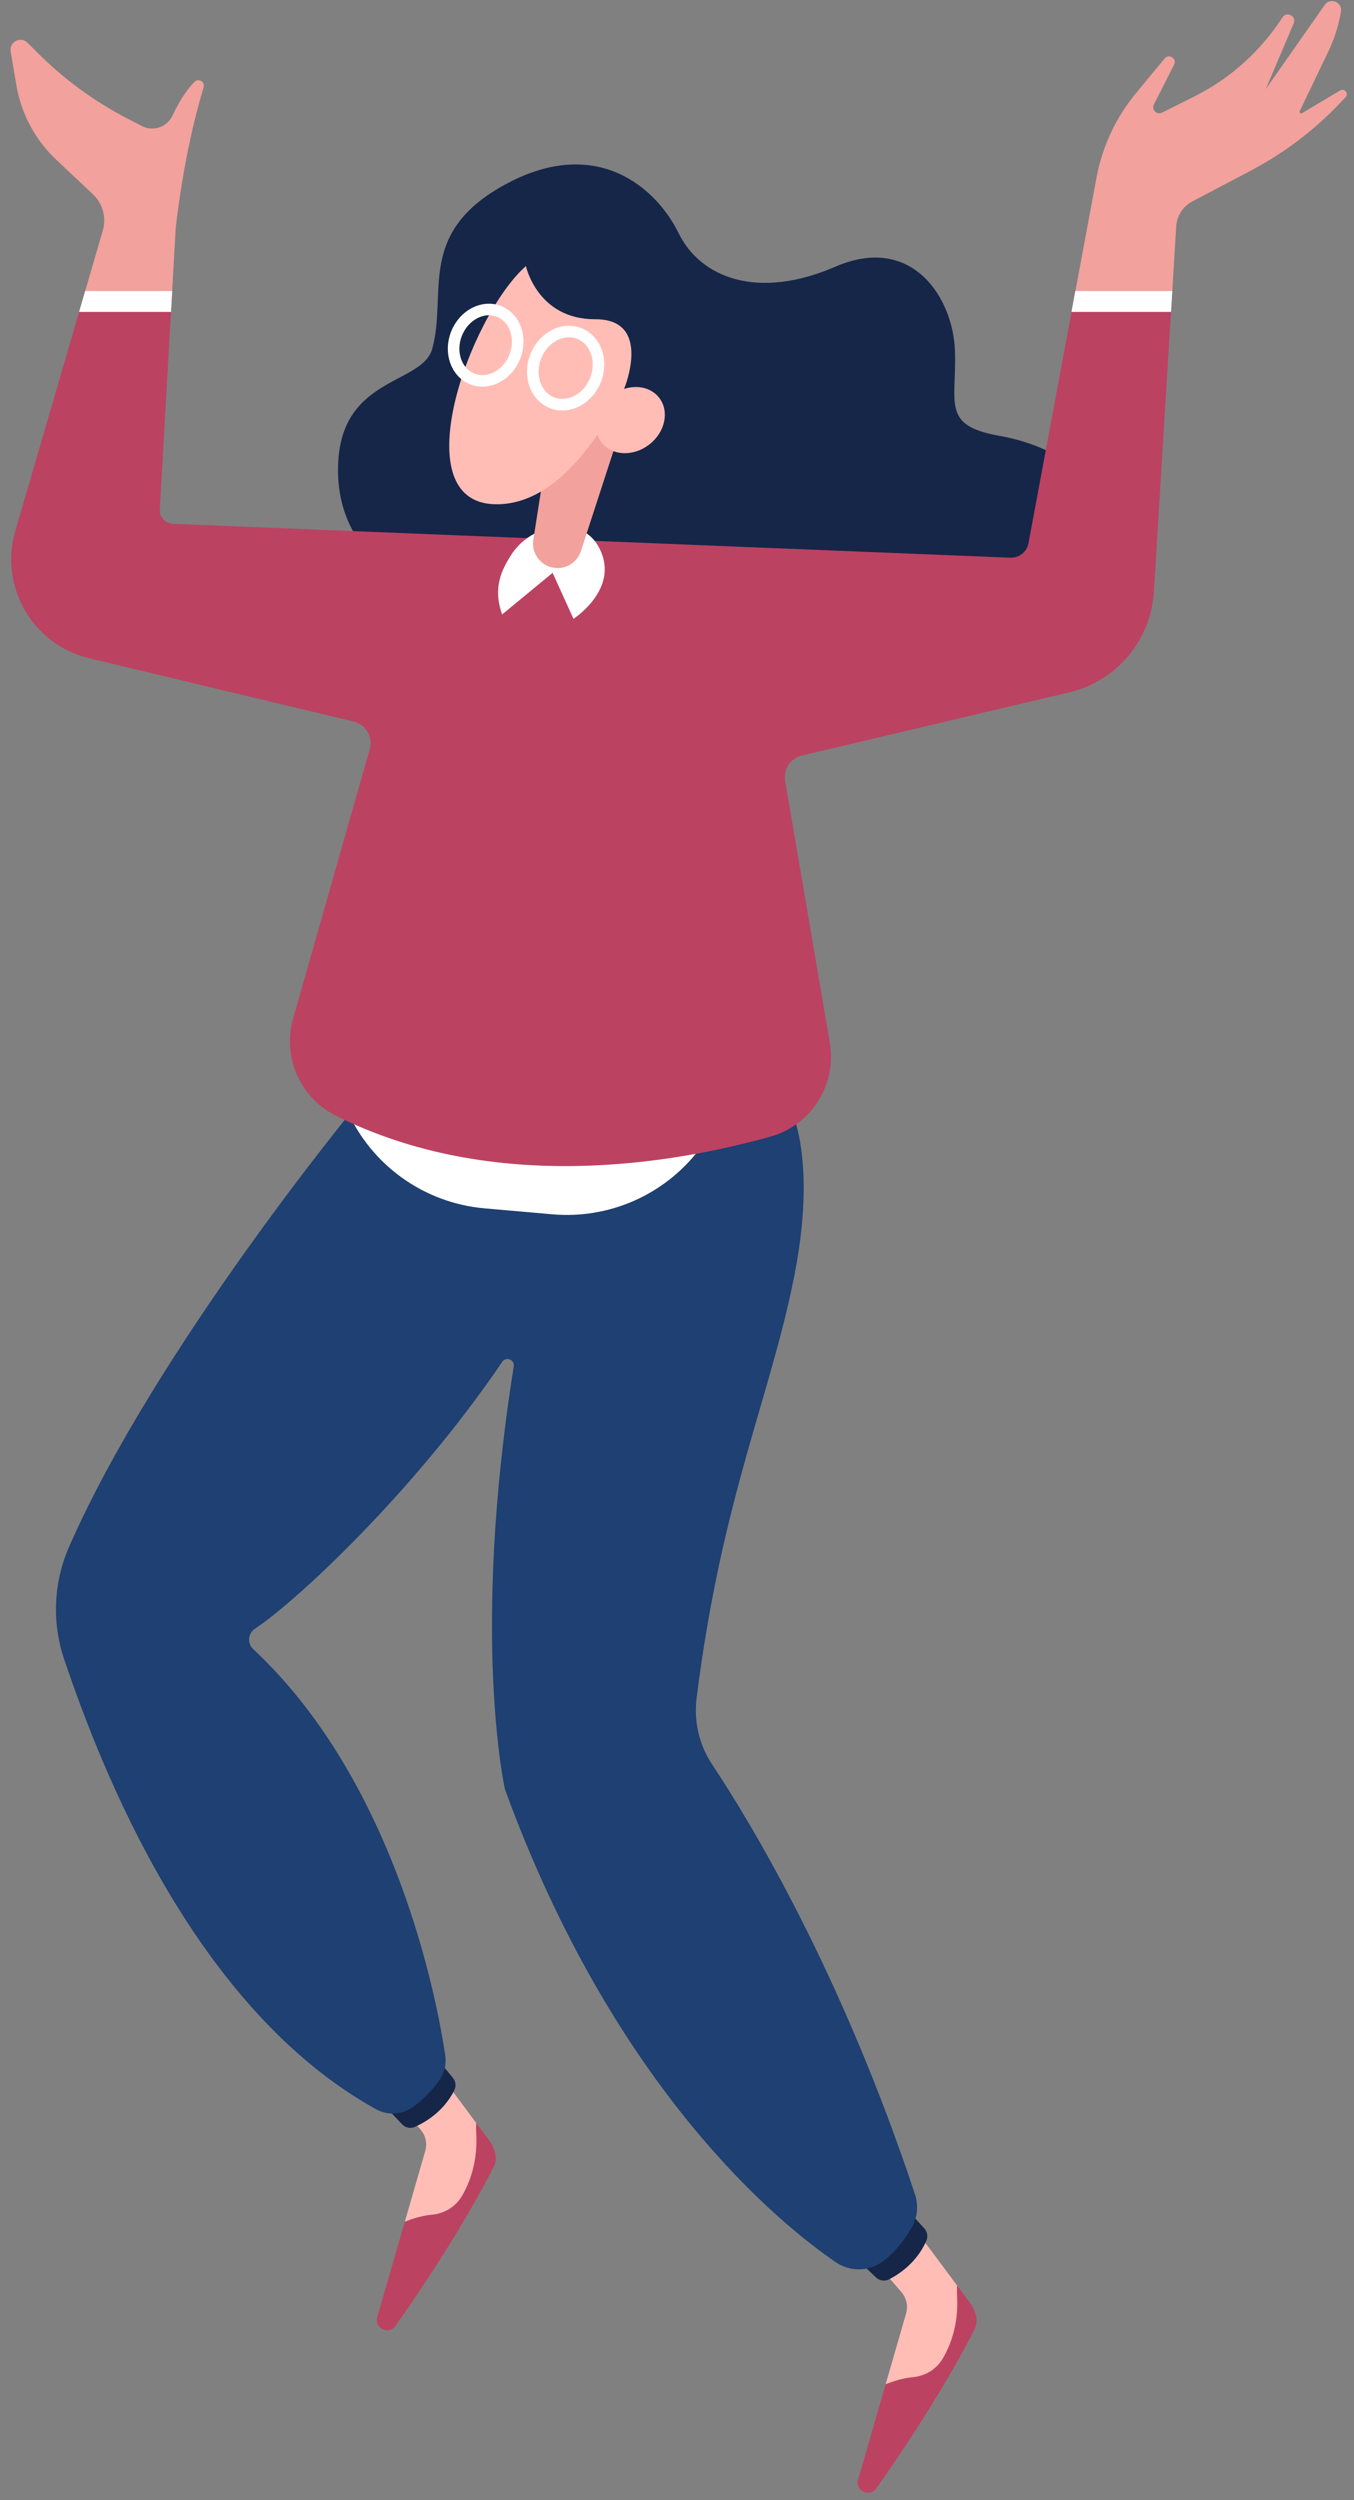 <?xml version="1.0" encoding="UTF-8"?>
<svg width="117px" height="216px" viewBox="0 0 117 216" version="1.1" xmlns="http://www.w3.org/2000/svg" xmlns:xlink="http://www.w3.org/1999/xlink">
    <rect x="0" y="0" width="117" height="216" fill="#808080" stroke="none"/>
    <!-- Generator: Sketch 55.1 (78136) - https://sketchapp.com -->
    <title>Group 41</title>
    <desc>Created with Sketch.</desc>
    <g id="Page-1" stroke="none" stroke-width="1" fill="none" fill-rule="evenodd">
        <g id="Desktop" transform="translate(-215, -4137)">
            <g id="Group-4" transform="translate(50, 4053)">
                <g id="Group-49-Copy">
                    <g id="Group-41" transform="translate(165.909, 84.091)">
                        <path d="M35.839,185.731 L34.069,191.856 L37.115,192.625 L40.648,187.7 L40.244,183.321 L36.719,178.586 L33.367,181.5 L35.437,183.897 C35.872,184.401 36.024,185.091 35.839,185.731" id="Fill-1" fill="#FFBDB6"></path>
                        <path d="M77.388,199.771 L75.619,205.895 L78.665,206.665 L82.197,201.74 L81.794,197.36 L78.268,192.625 L74.917,195.54 L76.987,197.936 C77.422,198.44 77.574,199.13 77.388,199.771" id="Fill-3" fill="#FFBDB6"></path>
                        <path d="M82.932,198.889 L81.794,197.36 C81.775,197.693 81.778,198.035 81.795,198.368 C81.889,200.202 81.504,202.028 80.586,203.618 L80.569,203.646 C80.032,204.577 79.072,205.174 78.003,205.275 C77.094,205.361 76.255,205.632 75.618,205.896 L73.237,214.135 C72.959,215.098 74.242,215.706 74.818,214.887 C79.039,208.892 81.866,203.992 83.309,201.126 C83.668,200.412 83.402,199.536 82.932,198.889" id="Fill-5" fill="#BC4262"></path>
                        <path d="M32.907,182.454 L33.838,183.433 C34.121,183.732 34.559,183.826 34.936,183.66 C35.827,183.266 37.421,182.343 38.341,180.51 C38.517,180.157 38.479,179.732 38.229,179.426 L37.379,178.391 C37.023,177.955 36.373,177.91 35.958,178.292 L32.954,181.058 C32.552,181.429 32.531,182.057 32.907,182.454" id="Fill-8" fill="#152649"></path>
                        <path d="M73.814,195.74 L74.796,196.668 C75.095,196.951 75.538,197.02 75.905,196.833 C76.774,196.392 78.314,195.383 79.133,193.503 C79.29,193.141 79.229,192.719 78.962,192.427 L78.058,191.439 C77.677,191.023 77.025,191.014 76.633,191.417 L73.784,194.345 C73.403,194.736 73.416,195.364 73.814,195.74" id="Fill-10" fill="#152649"></path>
                        <path d="M78.16,189.503 C71.805,170.328 64.012,157.44 60.621,152.336 C59.494,150.642 59.032,148.601 59.287,146.583 C61.474,129.235 65.696,120.54 67.746,110.034 C69.922,98.883 66.93,94.668 66.93,94.668 L29.672,95.684 C29.672,95.684 12.559,116.46 5.07,133.52 C3.72,136.598 3.558,140.06 4.631,143.243 C7.899,152.939 15.958,173.48 31.589,182.133 C32.635,182.712 33.923,182.602 34.868,181.87 C35.617,181.291 36.472,180.504 37.103,179.56 C37.512,178.95 37.671,178.207 37.564,177.481 C36.899,172.995 33.428,154.012 20.974,142.386 C20.437,141.884 20.515,141.014 21.13,140.611 C24.501,138.404 34.743,128.976 42.495,117.555 C42.824,117.07 43.577,117.374 43.485,117.953 C39.752,141.384 42.726,154.5 42.726,154.5 C52.245,180.594 66.559,192.1 71.313,195.348 C72.53,196.18 74.144,196.176 75.336,195.308 C76.496,194.462 77.328,193.299 77.862,192.372 C78.363,191.502 78.476,190.457 78.16,189.503" id="Fill-12" fill="#1E4072"></path>
                        <path d="M29.012,95.684 L29.012,95.684 C31.111,100.533 35.7,103.842 40.963,104.302 L46.819,104.816 C51.701,105.243 56.463,103.158 59.46,99.282 L60.737,97.631 L29.012,95.684 Z" id="Fill-14" fill="#FFFFFF"></path>
                        <path d="M28.307,40.945 C28.034,32.332 35.547,33.29 36.444,30.031 C37.766,25.227 35.008,19.988 42.867,15.782 C50.727,11.577 55.848,16.196 57.734,20.057 C59.62,23.917 64.583,25.848 71.27,22.952 C77.958,20.057 81.474,25.71 81.612,30.26 C81.749,34.81 80.439,36.671 85.472,37.567 C90.505,38.464 97.468,41.91 93.263,51.493 C89.058,61.076 76.6,64.198 61.964,59.49 C50.175,55.698 28.727,54.239 28.307,40.945" id="Fill-16" fill="#152649"></path>
                        <path d="M5.928,26.85 L13.866,26.85 L14.276,19.584 C14.967,13.663 16.063,9.497 16.687,7.456 C16.831,6.981 16.236,6.629 15.89,6.985 C15.073,7.826 14.447,8.93 14.012,9.869 C13.535,10.895 12.337,11.313 11.333,10.791 L10.092,10.147 C7.225,8.658 4.603,6.739 2.319,4.454 L1.467,3.601 C0.875,3.01 -0.127,3.527 0.013,4.352 L0.509,7.282 C0.925,9.742 2.134,11.999 3.951,13.71 L7.118,16.69 C7.97,17.492 8.3,18.705 7.973,19.829 L5.928,26.85 Z" id="Fill-18" fill="#F2A19C"></path>
                        <path d="M114.891,7.725 L111.603,9.683 C111.483,9.754 111.344,9.627 111.404,9.502 L113.876,4.353 C114.4,3.262 114.766,2.102 114.966,0.908 C115.101,0.093 114.033,-0.344 113.559,0.334 L108.463,7.612 L110.88,1.927 C111.143,1.309 110.278,0.849 109.912,1.413 C108.019,4.339 105.378,6.703 102.261,8.262 L99.502,9.641 C99.049,9.868 98.57,9.385 98.799,8.934 L100.546,5.497 C100.812,4.974 100.103,4.51 99.73,4.962 L97.263,7.943 C95.519,10.051 94.34,12.569 93.839,15.259 L91.683,26.85 L100.278,26.85 L100.729,19.46 C100.784,18.552 101.31,17.738 102.116,17.314 L107.21,14.629 C110.046,13.134 112.619,11.189 114.83,8.868 L115.359,8.312 C115.663,7.993 115.27,7.5 114.891,7.725" id="Fill-20" fill="#F2A19C"></path>
                        <path d="M91.683,26.85 L87.959,46.864 C87.806,47.602 87.14,48.121 86.387,48.09 L14.018,45.162 C13.367,45.135 12.864,44.582 12.901,43.931 L13.866,26.85 L5.928,26.85 L0.412,45.782 C-0.991,50.599 1.92,55.612 6.8,56.779 L29.652,62.248 C30.706,62.501 31.337,63.58 31.041,64.623 L24.419,87.91 C23.478,91.22 25.015,94.742 28.09,96.285 C41.755,103.142 57.306,100.448 65.689,98.097 C69.216,97.107 71.412,93.601 70.796,89.989 L66.935,67.36 C66.766,66.368 67.396,65.416 68.375,65.185 L91.484,59.723 C95.571,58.757 98.542,55.228 98.799,51.036 L100.278,26.85 L91.683,26.85 Z" id="Fill-22" fill="#BC4262"></path>
                        <path d="M43.21,47.928 C42.459,49.132 41.649,50.69 42.483,52.991 L46.842,49.399 L48.647,53.369 C48.647,53.369 51.792,51.343 51.294,48.475 C51.218,48.042 50.672,45.429 47.779,45.429 C45.55,45.429 44.031,46.613 43.21,47.928" id="Fill-24" fill="#FFFFFF"></path>
                        <path d="M47.05,48.973 L47.05,48.973 C48.045,49.077 48.977,48.471 49.287,47.52 L52.856,36.557 L46.739,36.557 L45.176,46.536 C44.988,47.736 45.843,48.847 47.05,48.973" id="Fill-26" fill="#F2A19C"></path>
                        <path d="M56.055,34.279 C55.378,33.4 54.164,33.136 53.017,33.511 C53.02,33.507 53.021,33.504 53.023,33.499 C53.111,33.286 55.441,27.472 50.528,27.49 C45.523,27.509 44.535,22.895 44.535,22.895 C39.608,27.28 33.94,43.243 41.82,43.472 C45.454,43.577 48.448,40.781 50.719,37.453 C50.799,37.692 50.904,37.922 51.063,38.128 C51.963,39.295 53.811,39.38 55.189,38.317 C56.567,37.255 56.955,35.446 56.055,34.279" id="Fill-28" fill="#FFBDB6"></path>
                        <path d="M50.551,32.732 C49.899,34.384 48.214,35.266 46.788,34.703 C45.362,34.139 44.736,32.344 45.388,30.692 C46.04,29.041 47.725,28.159 49.151,28.722 C50.577,29.285 51.203,31.081 50.551,32.732 Z" id="Stroke-30" stroke="#FFFFFF"></path>
                        <path d="M43.576,30.726 C42.94,32.337 41.296,33.198 39.905,32.649 C38.514,32.099 37.902,30.347 38.539,28.736 C39.176,27.124 40.819,26.264 42.21,26.813 C43.601,27.363 44.213,29.114 43.576,30.726 Z" id="Stroke-32" stroke="#FFFFFF"></path>
                        <polygon id="Fill-34" fill="#FFFFFF" points="6.451 25.054 5.928 26.85 13.866 26.85 13.967 25.054"></polygon>
                        <polygon id="Fill-36" fill="#FFFFFF" points="92.011 25.054 91.683 26.85 100.278 26.85 100.387 25.054"></polygon>
                        <path d="M41.382,184.849 L40.244,183.32 C40.225,183.654 40.228,183.995 40.246,184.329 C40.339,186.162 39.954,187.989 39.036,189.579 L39.019,189.608 C38.482,190.537 37.522,191.135 36.453,191.236 C35.544,191.322 34.706,191.592 34.068,191.856 L31.687,200.096 C31.409,201.058 32.692,201.667 33.268,200.848 C37.489,194.852 40.316,189.952 41.759,187.087 C42.118,186.373 41.852,185.496 41.382,184.849" id="Fill-38" fill="#BC4262"></path>
                    </g>
                </g>
            </g>
        </g>
    </g>
</svg>